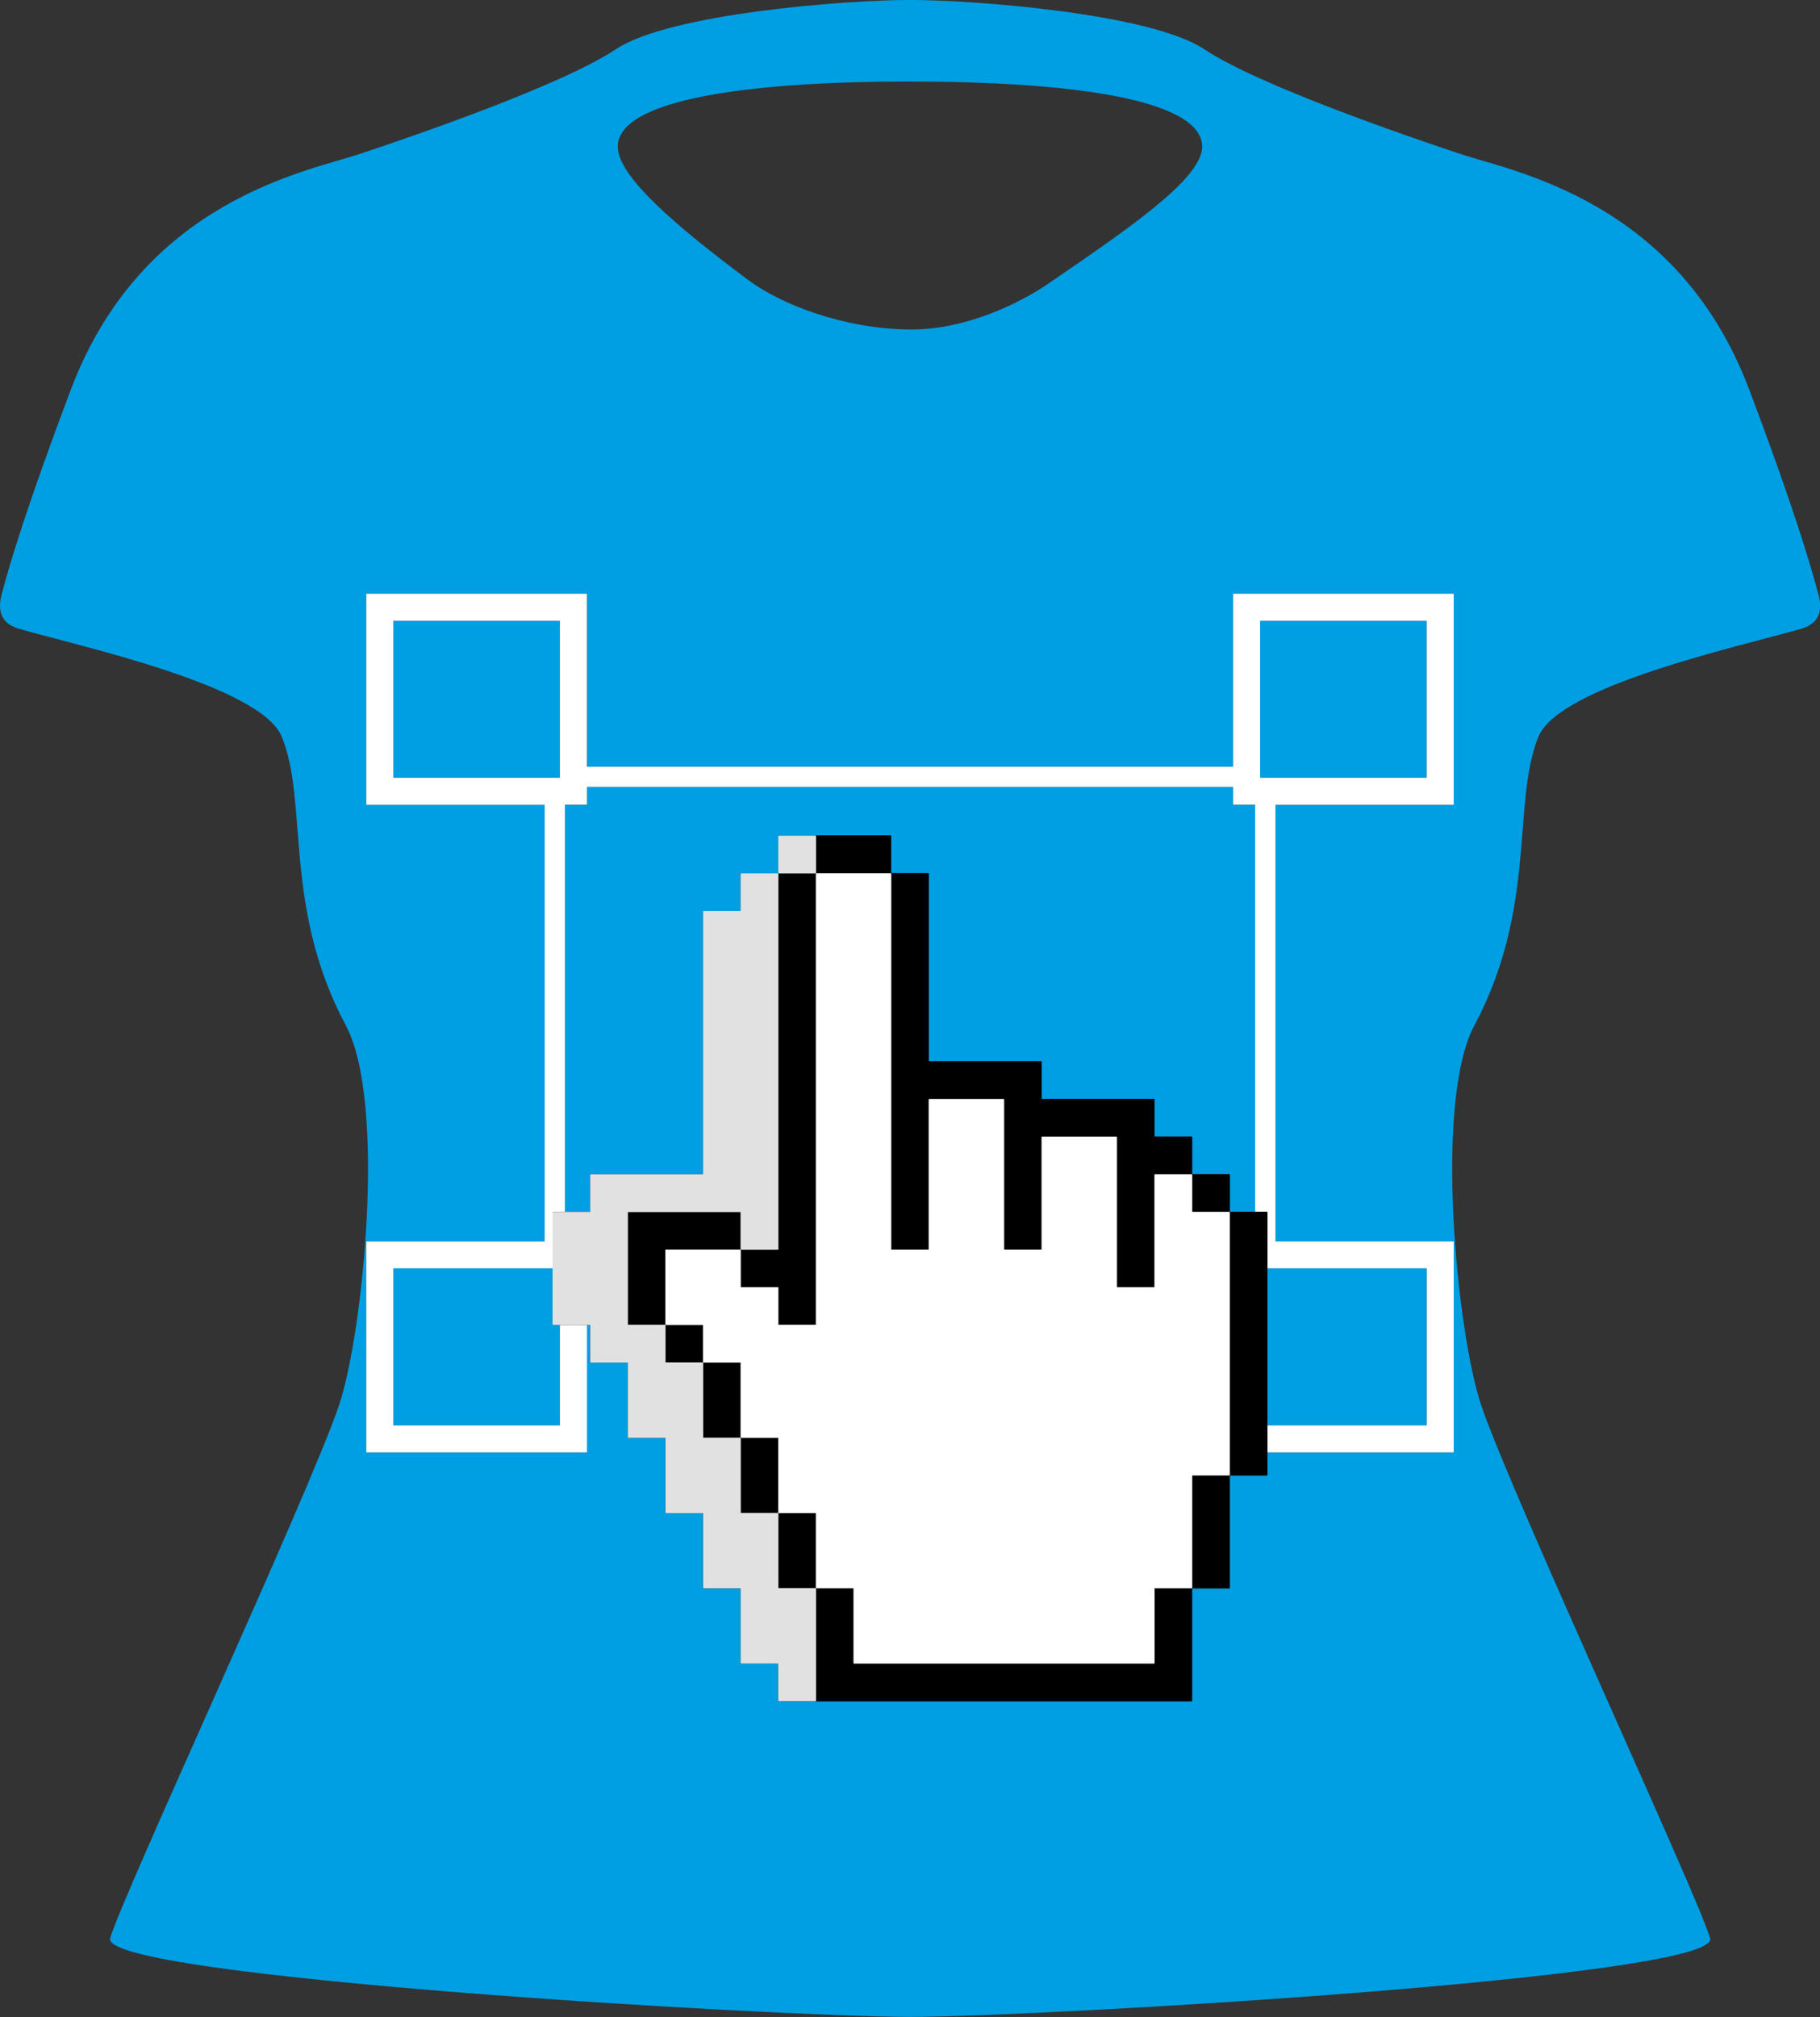 <?xml version="1.0" encoding="UTF-8"?><svg id="Calque_2" xmlns="http://www.w3.org/2000/svg" width="39.039" height="43.255" viewBox="0 0 39.039 43.255"><rect x="0" y="0" width="39.039" height="43.255" fill="#333333" stroke="none"/><polygon points="11.859 28.412 11.856 28.41 11.853 28.406 11.852 28.402 11.852 27.201 8.438 27.201 8.438 30.568 12.01 30.568 12.009 28.413 11.864 28.413 11.859 28.412" fill="#009ee2"/><polygon points="12.659 25.986 12.659 25.194 12.66 25.189 12.663 25.186 12.666 25.183 12.671 25.182 15.077 25.182 15.08 25.179 15.08 19.545 15.081 19.541 15.083 19.537 15.087 19.535 15.091 19.534 15.883 19.534 15.886 19.531 15.886 18.738 15.887 18.734 15.89 18.73 15.894 18.728 15.898 18.727 16.685 18.727 16.689 18.728 16.69 18.727 16.694 18.724 16.694 18.722 16.694 18.719 16.694 17.932 16.695 17.927 16.697 17.923 16.701 17.921 16.705 17.92 17.492 17.92 17.496 17.921 17.499 17.92 19.106 17.92 19.111 17.921 19.114 17.923 19.117 17.927 19.118 17.932 19.118 18.724 19.121 18.727 19.913 18.727 19.917 18.728 19.921 18.73 19.924 18.734 19.925 18.738 19.925 22.758 19.928 22.762 22.334 22.762 22.338 22.763 22.342 22.765 22.345 22.769 22.346 22.773 22.346 23.565 22.349 23.568 24.755 23.568 24.759 23.569 24.763 23.572 24.765 23.576 24.766 23.58 24.766 24.372 24.769 24.375 25.562 24.375 25.566 24.376 25.57 24.379 25.572 24.383 25.573 24.387 25.573 25.179 25.576 25.182 26.369 25.182 26.373 25.183 26.377 25.186 26.379 25.189 26.38 25.194 26.38 25.986 26.383 25.989 26.922 25.989 26.922 17.261 26.449 17.261 26.449 16.878 12.59 16.878 12.59 16.97 12.59 17.261 12.117 17.261 12.117 25.989 12.656 25.989 12.659 25.986" fill="#009ee2"/><rect x="27.187" y="27.201" width="3.415" height="3.367" fill="#009ee2"/><path d="M39.004,12.745c-.172-.66-.568-1.966-1.481-4.386-1.534-4.065-5.062-4.678-6.212-5.062-1.15-.383-4.329-1.474-5.479-2.241-1.15-.767-4.946-1.057-6.311-1.057s-5.161,.29-6.311,1.057c-1.15,.767-4.329,1.858-5.48,2.241-1.15,.383-4.678,.997-6.212,5.062C.604,10.779,.207,12.085,.036,12.745c-.117,.449,.065,.652,.385,.743,1.326,.381,5.173,1.218,5.622,2.31,.579,1.408,.016,3.648,1.377,6.198,.874,1.638,.367,6.616-.149,8.143-.65,1.919-4.678,10.584-4.908,11.427s14.395,1.687,17.159,1.687,17.389-.844,17.159-1.687c-.23-.844-4.259-9.508-4.908-11.427-.517-1.527-1.023-6.505-.15-8.143,1.36-2.55,.798-4.79,1.377-6.198,.449-1.092,4.295-1.929,5.622-2.31,.32-.092,.501-.295,.385-.743ZM19.52,1.749c3.461,0,6.266,.381,6.266,1.397,0,.704-1.675,1.821-3.326,2.954-.447,.307-1.65,.977-2.941,.966-1.436-.012-2.779-.547-3.465-1.058-1.55-1.156-2.802-2.222-2.802-2.863,0-1.016,2.806-1.397,6.266-1.397Zm11.663,15.222v.29h-3.825v9.36h3.825v4.528h-3.995v.481l-.001,.005-.003,.004-.004,.003-.005,.001h-.792l-.003,.003v2.405l-.001,.005-.003,.004-.004,.003-.005,.001h-.792l-.003,.003v2.406l-.001,.005-.003,.004-.004,.003-.005,.001h-8.063l-.003-.001-.003,.001h-.787l-.005-.001-.004-.003-.002-.004-.001-.005v-.792l-.003-.003h-.792l-.005-.001-.004-.003-.003-.004-.001-.005v-1.599l-.003-.003h-.792l-.005-.001-.004-.003-.003-.004-.001-.005v-1.598l-.003-.003h-.792l-.005-.001-.004-.003-.003-.004-.001-.005v-1.599l-.003-.003h-.792l-.004-.001-.004-.003-.002-.004-.001-.005v-1.599l-.003-.003h-.792l-.005-.001-.004-.002-.002-.004-.001-.005v-.792l-.003-.003h-.066v2.735H7.857v-4.528h3.825v-9.36h-3.825v-4.528h4.734v3.71h13.858v-3.71h4.734v4.238Z" fill="#009ee2"/><rect x="8.438" y="13.313" width="3.572" height="3.367" fill="#009ee2"/><rect x="27.03" y="13.313" width="3.572" height="3.367" fill="#009ee2"/><path d="M26.449,16.442H12.59v-3.71H7.857v4.528h3.825v9.36h-3.825v4.528h4.734v-2.735h-.581l0,2.154h-3.572v-3.367h3.415v-1.2l.001-.005,.002-.004,.004-.003,.005-.001h.253l-0-8.729h.473v-.383h13.858v.383h.473l0,8.729h.253l.005,.001,.004,.003,.003,.004,.001,.005v1.2h3.415l0,3.367h-3.415v.581h3.995v-4.528h-3.825v-9.36h3.825v-4.528h-4.734v3.71Zm-14.439,.238h-3.572v-3.367h3.572v3.367Zm15.02-3.367h3.572l0,3.367h-3.572v-3.367Z" fill="#fff"/><path d="M27.187,27.201v-1.2l-.001-.005-.003-.004-.004-.003-.005-.001h-.792l-.003-.003v-.792l-.001-.005-.003-.004-.004-.003-.005-.001h-.792l-.003-.003v-.792l-.001-.005-.003-.004-.004-.003-.005-.001h-.792l-.003-.003v-.792l-.001-.004-.003-.004-.004-.003-.005-.001h-2.406l-.003-.003v-.792l-.001-.005-.002-.004-.004-.003-.005-.001h-2.406l-.003-.003v-4.02l-.001-.005-.003-.004-.004-.003-.004-.001h-.792l-.003-.003v-.792l-.001-.005-.002-.004-.004-.003-.005-.001h-1.607l-.003,.001,.001,0,.004,.003,.003,.004,.001,.005v.787l-.001,.005-.003,.004-.004,.002-.005,.001h-.787l-.005-.001-.004-.002-.002-.004-0-.001-.001,.002-.003,.003-.002,.001,.001,0,.004,.003,.003,.004,.001,.005v8.049l-.001,.005-.003,.004-.004,.003-.005,.001h-.787l-.005-.001-.004-.003-.003-.004-.001-.005v-.792l-.003-.003h-2.411l-.003,.003v2.411l.003,.003h.792l.005,.001,.004,.003,.003,.004,.001,.005v.792l.003,.003h.792l.004,.001,.004,.003,.003,.004,.001,.005v1.599l.003,.003h.792l.005,.001,.004,.003,.002,.004,.001,.005v1.599l.003,.003h.792l.005,.001,.004,.003,.003,.004,.001,.005v1.598l.003,.003h.792l.005,.001,.004,.002,.003,.004,.001,.005v2.401l-.001,.005-.003,.004-.004,.003-.001,0,.003,.001h8.063l.005-.001,.004-.003,.003-.004,.001-.005v-2.406l.003-.003h.792l.005-.001,.004-.003,.003-.004,.001-.005v-2.405l.003-.003h.792l.005-.001,.004-.003,.003-.004,.001-.005v-4.428Zm-.808,4.433l-.003,.004-.004,.003-.005,.001h-.792l-.003,.003v2.405l-.001,.005-.003,.004-.004,.003-.005,.001h-.792l-.003,.003v1.599l-.001,.005-.003,.004-.004,.003-.005,.001h-6.435l-.005-.001-.004-.003-.003-.004-.001-.005v-1.599l-.003-.003h-.792l-.005-.001-.004-.003-.003-.004-.001-.005v-1.598l-.003-.003h-.792l-.005-.001-.004-.003-.002-.004-.001-.005v-1.599l-.003-.003h-.792l-.005-.001-.004-.003-.003-.004-.001-.005v-1.599l-.003-.003h-.792l-.005-.001-.004-.002-.003-.004-.001-.005v-.792l-.003-.003h-.792l-.005-.001-.004-.003-.003-.004-.001-.005v-1.594l.001-.005,.003-.004,.004-.003,.005-.001h1.594l.005,.001,.004,.003,.002,.004,.001,.005v.792l.003,.003h.792l.005,.001,.004,.002,.003,.004,.001,.005v.792l.003,.003h.797l.003-.003v-9.668l.001-.005,.003-.004,.004-.003,.005-.001h1.594l.005,.001,.004,.003,.002,.004,.001,.005v8.055l.003,.003h.797l.003-.003v-3.213l.001-.004,.003-.004,.004-.003,.005-.001h1.594l.005,.001,.004,.003,.002,.004,.001,.004v3.213l.003,.003h.797l.003-.003v-2.406l.001-.005,.003-.004,.004-.003,.005-.001h1.594l.004,.001,.004,.003,.003,.004,.001,.005v3.213l.003,.003h.797l.003-.003v-2.406l.001-.005,.003-.004,.004-.003,.004-.001h.787l.005,.001,.004,.003,.003,.004,.001,.005v.792l.003,.003h.792l.005,.001,.004,.003,.003,.004,.001,.005v5.628l-.001,.005Z"/><polygon points="26.38 26.001 26.379 25.996 26.377 25.993 26.373 25.99 26.369 25.989 25.576 25.989 25.573 25.986 25.573 25.194 25.572 25.189 25.57 25.186 25.566 25.183 25.562 25.182 24.775 25.182 24.77 25.183 24.766 25.186 24.764 25.189 24.763 25.194 24.763 27.6 24.76 27.603 23.963 27.603 23.959 27.6 23.959 24.387 23.958 24.383 23.956 24.379 23.952 24.376 23.948 24.375 22.354 24.375 22.349 24.376 22.346 24.379 22.343 24.383 22.342 24.387 22.342 26.793 22.339 26.796 21.542 26.796 21.539 26.793 21.539 23.58 21.538 23.576 21.535 23.572 21.531 23.569 21.527 23.568 19.933 23.568 19.928 23.569 19.925 23.572 19.922 23.576 19.921 23.58 19.921 26.793 19.918 26.796 19.121 26.796 19.118 26.793 19.118 18.738 19.117 18.734 19.114 18.73 19.111 18.728 19.106 18.727 17.512 18.727 17.508 18.728 17.504 18.73 17.502 18.734 17.501 18.738 17.501 28.407 17.498 28.41 16.7 28.41 16.697 28.407 16.697 27.615 16.696 27.61 16.694 27.606 16.69 27.604 16.685 27.603 15.893 27.603 15.89 27.6 15.89 26.808 15.889 26.803 15.886 26.8 15.883 26.797 15.878 26.796 14.284 26.796 14.28 26.797 14.276 26.8 14.274 26.803 14.273 26.808 14.273 28.402 14.274 28.406 14.276 28.41 14.28 28.412 14.284 28.413 15.077 28.413 15.08 28.416 15.08 29.209 15.081 29.213 15.083 29.217 15.087 29.219 15.091 29.22 15.883 29.22 15.886 29.223 15.886 30.823 15.887 30.827 15.89 30.831 15.894 30.833 15.898 30.834 16.69 30.834 16.694 30.837 16.694 32.436 16.695 32.441 16.697 32.445 16.701 32.447 16.705 32.448 17.498 32.448 17.501 32.451 17.501 34.05 17.502 34.054 17.504 34.058 17.508 34.06 17.512 34.061 18.304 34.061 18.308 34.064 18.308 35.663 18.309 35.668 18.311 35.672 18.315 35.674 18.319 35.675 24.755 35.675 24.759 35.674 24.763 35.672 24.765 35.668 24.766 35.663 24.766 34.064 24.769 34.061 25.562 34.061 25.566 34.06 25.57 34.058 25.572 34.054 25.573 34.05 25.573 31.644 25.576 31.641 26.369 31.641 26.373 31.64 26.377 31.638 26.379 31.634 26.38 31.629 26.38 26.001" fill="#fff"/><polygon points="17.501 36.479 17.503 36.475 17.504 36.47 17.504 34.069 17.503 34.065 17.501 34.061 17.497 34.059 17.492 34.058 16.7 34.058 16.697 34.055 16.697 32.456 16.696 32.452 16.694 32.448 16.69 32.446 16.685 32.445 15.893 32.445 15.89 32.442 15.89 30.842 15.889 30.838 15.886 30.834 15.883 30.832 15.878 30.831 15.086 30.831 15.083 30.828 15.083 29.229 15.082 29.224 15.08 29.22 15.076 29.218 15.072 29.217 14.279 29.217 14.276 29.214 14.276 28.422 14.275 28.417 14.273 28.413 14.269 28.411 14.265 28.41 13.473 28.41 13.469 28.407 13.469 25.996 13.473 25.993 15.883 25.993 15.886 25.996 15.886 26.788 15.887 26.792 15.89 26.796 15.894 26.799 15.898 26.799 16.685 26.799 16.69 26.799 16.694 26.796 16.696 26.792 16.697 26.788 16.697 18.738 16.696 18.734 16.694 18.73 16.69 18.728 16.689 18.728 16.685 18.727 15.898 18.727 15.894 18.728 15.89 18.73 15.887 18.734 15.886 18.738 15.886 19.531 15.883 19.534 15.091 19.534 15.087 19.535 15.083 19.537 15.081 19.541 15.08 19.545 15.08 25.179 15.077 25.182 12.671 25.182 12.666 25.183 12.663 25.186 12.66 25.189 12.659 25.194 12.659 25.986 12.656 25.989 12.117 25.989 11.864 25.989 11.859 25.99 11.856 25.993 11.853 25.996 11.852 26.001 11.852 27.201 11.852 28.402 11.853 28.406 11.856 28.41 11.859 28.412 11.864 28.413 12.009 28.413 12.59 28.413 12.656 28.413 12.659 28.416 12.659 29.209 12.66 29.213 12.663 29.217 12.666 29.219 12.671 29.22 13.463 29.22 13.466 29.223 13.466 30.823 13.467 30.827 13.47 30.831 13.473 30.833 13.478 30.834 14.27 30.834 14.273 30.837 14.273 32.436 14.274 32.441 14.276 32.445 14.28 32.447 14.284 32.448 15.077 32.448 15.08 32.451 15.08 34.05 15.081 34.054 15.083 34.058 15.087 34.06 15.091 34.061 15.883 34.061 15.886 34.064 15.886 35.663 15.887 35.668 15.89 35.672 15.894 35.674 15.898 35.675 16.69 35.675 16.694 35.678 16.694 36.47 16.695 36.475 16.697 36.479 16.701 36.481 16.705 36.482 17.492 36.482 17.496 36.481 17.497 36.481 17.501 36.479" fill="#e1e1e1"/><polygon points="16.705 17.92 16.701 17.921 16.697 17.923 16.695 17.927 16.694 17.932 16.694 18.719 16.694 18.722 16.695 18.723 16.697 18.727 16.701 18.729 16.705 18.73 17.492 18.73 17.497 18.729 17.501 18.727 17.503 18.723 17.504 18.719 17.504 17.932 17.503 17.927 17.501 17.923 17.497 17.921 17.496 17.921 17.492 17.92 16.705 17.92" fill="#e1e1e1"/></svg>